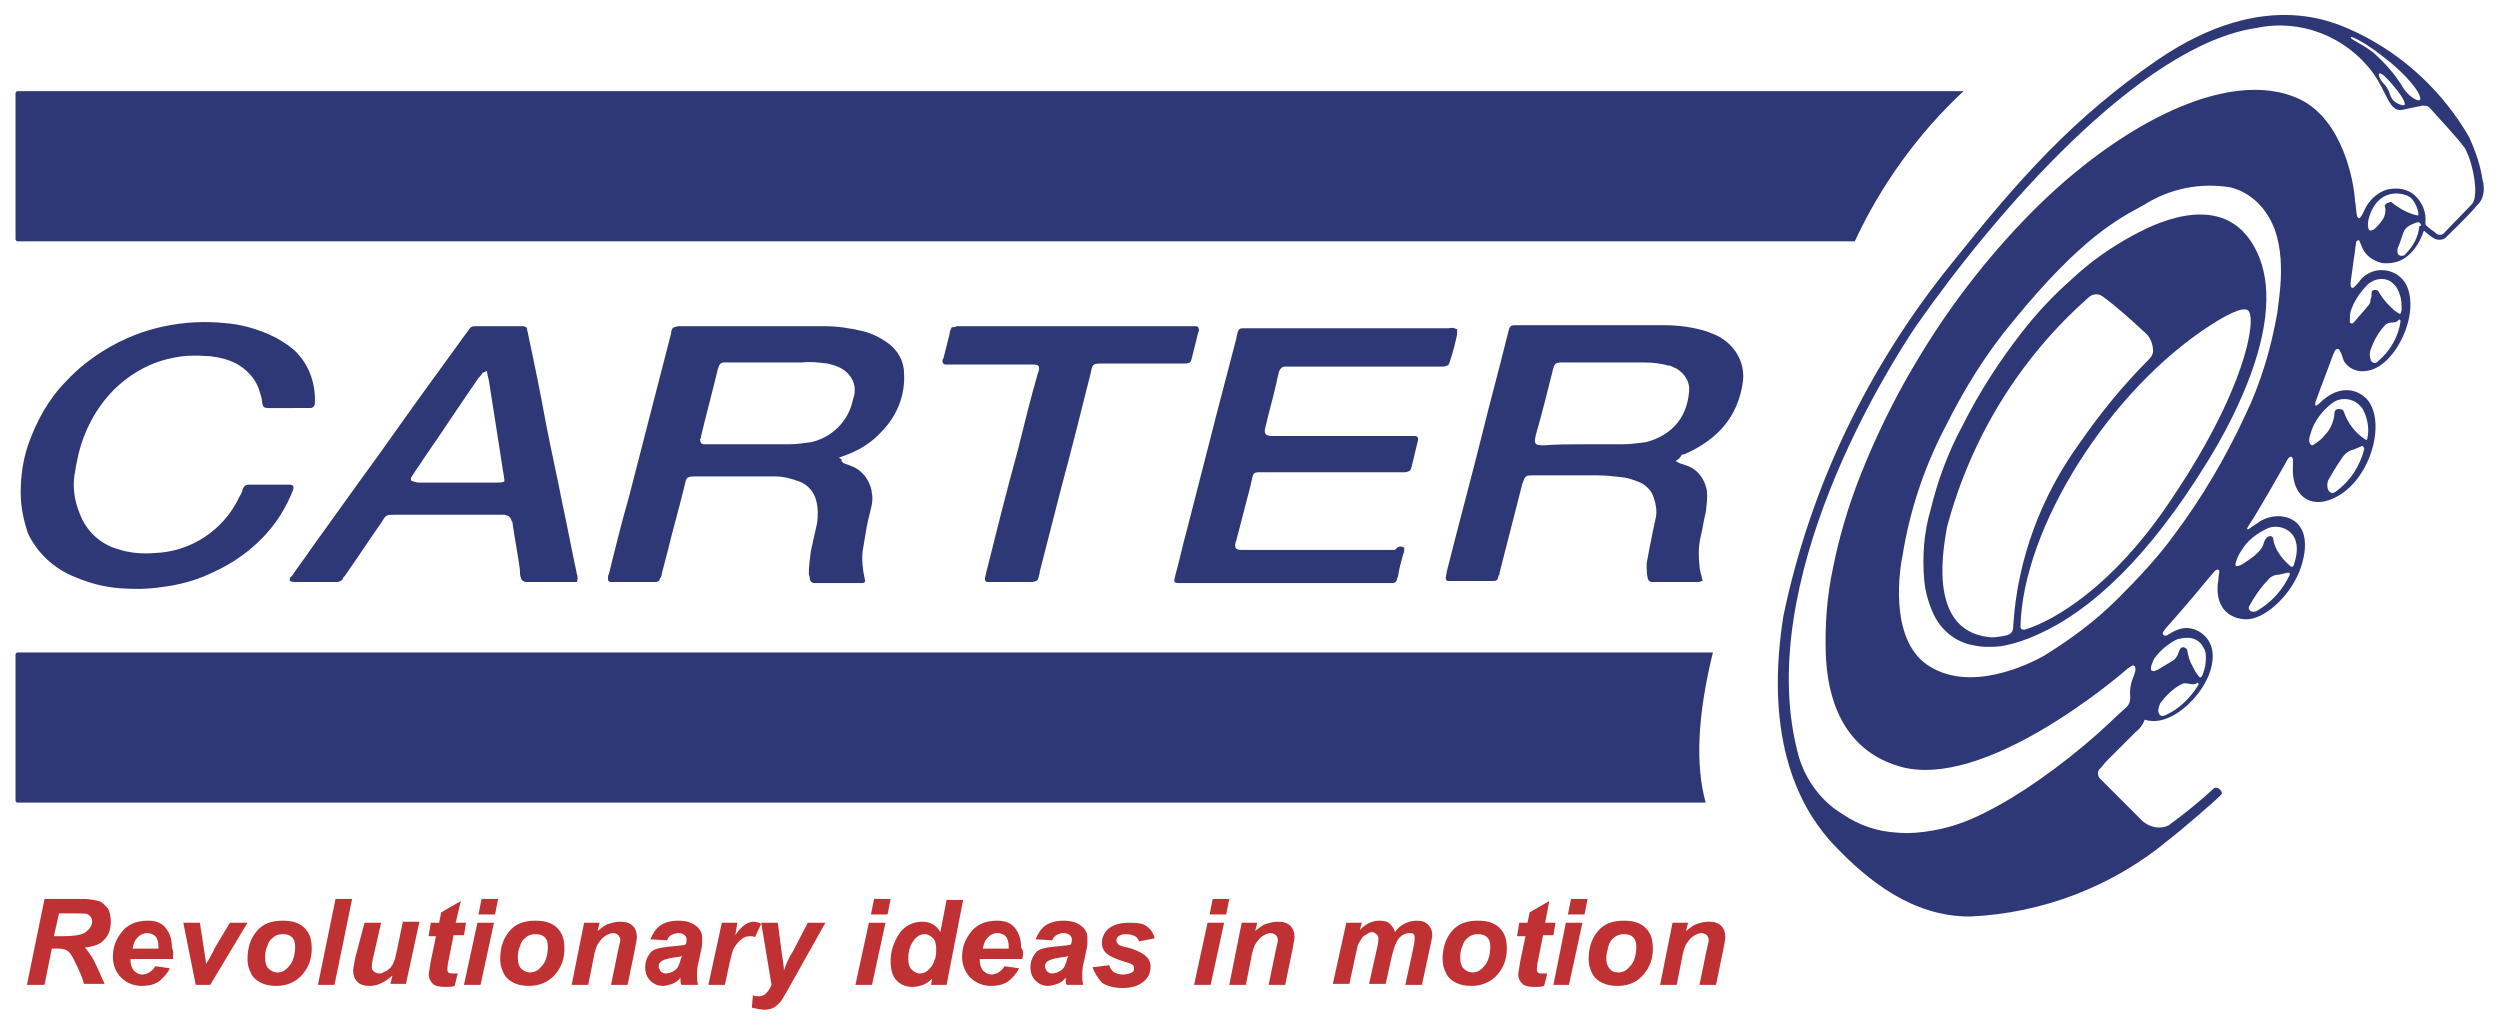 <?xml version="1.0" encoding="utf-8"?>
<!-- Generator: Adobe Illustrator 24.3.0, SVG Export Plug-In . SVG Version: 6.00 Build 0)  -->
<svg version="1.1" id="Layer_1" xmlns="http://www.w3.org/2000/svg" xmlns:xlink="http://www.w3.org/1999/xlink" x="0px" y="0px"
	 viewBox="0 0 241.4 99" style="enable-background:new 0 0 241.4 99;" xml:space="preserve">
<style type="text/css">
	.st0{fill:#BF3132;}
	.st1{fill:#2F3877;}
</style>
<g>
	<g>
		<path class="st0" d="M4.3,95.1H2.6l1.7-8.3H8c0.6,0,1.1,0.1,1.5,0.2c0.4,0.1,0.6,0.4,0.9,0.7c0.2,0.3,0.3,0.8,0.3,1.3
			c0,0.7-0.2,1.3-0.6,1.7c-0.4,0.5-1.1,0.7-1.9,0.8c0.2,0.2,0.4,0.5,0.6,0.8c0.4,0.6,0.8,1.6,1.3,2.7H8.1c-0.1-0.5-0.4-1.2-0.9-2.2
			C7,92.4,6.8,92,6.5,91.8c-0.2-0.1-0.4-0.2-0.8-0.2H5L4.3,95.1z M5.2,90.4h0.9c0.9,0,1.5-0.1,1.8-0.2c0.3-0.1,0.5-0.3,0.7-0.5
			c0.2-0.2,0.3-0.5,0.3-0.7c0-0.3-0.1-0.5-0.4-0.7c-0.1-0.1-0.5-0.1-1-0.1H5.7L5.2,90.4z"/>
		<path class="st0" d="M16.7,92.6h-4.1c0,0.1,0,0.1,0,0.1c0,0.4,0.1,0.7,0.3,1c0.2,0.2,0.5,0.4,0.8,0.4c0.5,0,1-0.3,1.3-0.8l1.4,0.2
			c-0.3,0.6-0.7,1-1.1,1.3c-0.5,0.3-1,0.4-1.6,0.4c-0.8,0-1.5-0.3-2-0.8c-0.5-0.5-0.8-1.2-0.8-2c0-0.8,0.2-1.5,0.7-2.2
			c0.6-0.9,1.5-1.3,2.7-1.3c0.7,0,1.3,0.2,1.7,0.7c0.4,0.5,0.6,1.1,0.6,1.9C16.8,91.9,16.7,92.3,16.7,92.6z M15.3,91.6
			c0-0.1,0-0.1,0-0.2c0-0.4-0.1-0.8-0.3-1c-0.2-0.2-0.5-0.3-0.8-0.3c-0.3,0-0.6,0.1-0.9,0.4c-0.3,0.3-0.4,0.6-0.5,1.1H15.3z"/>
		<path class="st0" d="M20.3,95.1h-1.4l-1.2-6h1.6l0.4,2.6c0.1,0.7,0.2,1.2,0.2,1.4c0-0.1,0.2-0.3,0.4-0.7s0.4-0.7,0.4-0.8l1.5-2.5
			h1.7L20.3,95.1z"/>
		<path class="st0" d="M23.9,92.6c0-1.1,0.3-2,0.9-2.7s1.4-1,2.5-1c0.9,0,1.6,0.2,2.1,0.7c0.5,0.5,0.7,1.1,0.7,2
			c0,1-0.3,1.8-0.9,2.5c-0.6,0.7-1.5,1.1-2.5,1.1c-0.6,0-1.1-0.1-1.5-0.3c-0.4-0.2-0.8-0.5-1-1C24,93.5,23.9,93.1,23.9,92.6z
			 M28.5,91.4c0-0.4-0.1-0.7-0.3-0.9c-0.2-0.2-0.5-0.3-0.9-0.3c-0.3,0-0.7,0.1-0.9,0.3c-0.3,0.2-0.5,0.5-0.6,0.9
			c-0.2,0.4-0.2,0.8-0.2,1.1c0,0.4,0.1,0.8,0.3,1s0.5,0.4,0.9,0.4c0.4,0,0.8-0.2,1.1-0.6C28.3,92.9,28.5,92.2,28.5,91.4z"/>
		<path class="st0" d="M30.7,95.1l1.7-8.3h1.6l-1.7,8.3H30.7z"/>
		<path class="st0" d="M35.2,89.1h1.6L36,92.6c-0.1,0.4-0.1,0.7-0.1,0.8c0,0.2,0.1,0.3,0.2,0.4c0.1,0.1,0.3,0.2,0.5,0.2
			c0.1,0,0.3,0,0.4-0.1c0.1-0.1,0.3-0.1,0.4-0.2s0.3-0.2,0.4-0.4c0.1-0.1,0.2-0.3,0.3-0.6c0.1-0.2,0.1-0.5,0.2-0.8l0.6-2.9h1.6
			l-1.3,6h-1.5l0.2-0.8c-0.7,0.6-1.4,1-2.2,1c-0.5,0-0.9-0.1-1.2-0.4c-0.3-0.3-0.4-0.7-0.4-1.1c0-0.2,0.1-0.6,0.2-1.2L35.2,89.1z"/>
		<path class="st0" d="M41.4,90.3l0.2-1.2h0.8l0.2-1l1.9-1.1L44,89.1h1l-0.2,1.2h-1l-0.5,2.5c-0.1,0.5-0.1,0.7-0.1,0.8
			c0,0.1,0,0.2,0.1,0.3c0.1,0.1,0.2,0.1,0.4,0.1c0.1,0,0.2,0,0.5,0l-0.3,1.2c-0.3,0.1-0.6,0.1-0.9,0.1c-0.6,0-1-0.1-1.2-0.3
			s-0.4-0.5-0.4-0.9c0-0.2,0.1-0.6,0.2-1.3l0.5-2.4H41.4z"/>
		<path class="st0" d="M46.1,89.1h1.6l-1.3,6h-1.6L46.1,89.1z M46.5,86.8h1.6l-0.3,1.5h-1.6L46.5,86.8z"/>
		<path class="st0" d="M48.3,92.6c0-1.1,0.3-2,0.9-2.7s1.4-1,2.5-1c0.9,0,1.6,0.2,2.1,0.7c0.5,0.5,0.7,1.1,0.7,2
			c0,1-0.3,1.8-0.9,2.5c-0.6,0.7-1.5,1.1-2.5,1.1c-0.6,0-1.1-0.1-1.5-0.3c-0.4-0.2-0.8-0.5-1-1C48.4,93.5,48.3,93.1,48.3,92.6z
			 M52.9,91.4c0-0.4-0.1-0.7-0.3-0.9c-0.2-0.2-0.5-0.3-0.9-0.3c-0.3,0-0.7,0.1-0.9,0.3c-0.3,0.2-0.5,0.5-0.6,0.9
			c-0.2,0.4-0.2,0.8-0.2,1.1c0,0.4,0.1,0.8,0.3,1s0.5,0.4,0.9,0.4c0.4,0,0.8-0.2,1.1-0.6C52.7,92.9,52.9,92.2,52.9,91.4z"/>
		<path class="st0" d="M56.4,89.1h1.5l-0.2,0.8c0.4-0.3,0.7-0.6,1.1-0.7c0.3-0.1,0.7-0.2,1.1-0.2c0.5,0,0.9,0.1,1.2,0.4
			c0.3,0.3,0.4,0.7,0.4,1.1c0,0.2-0.1,0.6-0.2,1.2l-0.7,3.4h-1.6l0.7-3.4c0.1-0.5,0.2-0.8,0.2-0.9c0-0.2-0.1-0.4-0.2-0.5
			s-0.3-0.2-0.5-0.2c-0.2,0-0.5,0.1-0.8,0.3c-0.3,0.2-0.5,0.5-0.7,0.8c-0.1,0.2-0.3,0.7-0.4,1.4l-0.5,2.5h-1.6L56.4,89.1z"/>
		<path class="st0" d="M64.4,90.8l-1.6-0.1c0.2-0.5,0.5-1,0.9-1.3c0.4-0.3,1-0.5,1.8-0.5c0.8,0,1.3,0.2,1.7,0.5
			c0.4,0.3,0.6,0.7,0.6,1.1c0,0.2,0,0.4,0,0.6c0,0.2-0.1,0.7-0.3,1.6c-0.2,0.7-0.2,1.2-0.2,1.5c0,0.3,0,0.5,0.1,0.9h-1.6
			c-0.1-0.2-0.1-0.4-0.1-0.7c-0.2,0.3-0.5,0.5-0.8,0.6c-0.3,0.1-0.6,0.2-0.9,0.2c-0.5,0-0.9-0.2-1.2-0.5c-0.3-0.3-0.5-0.7-0.5-1.3
			c0-0.6,0.2-1,0.5-1.4s1-0.5,1.9-0.6c0.8-0.1,1.3-0.1,1.5-0.2c0.1-0.2,0.1-0.4,0.1-0.5c0-0.2-0.1-0.3-0.2-0.4
			c-0.1-0.1-0.3-0.2-0.6-0.2c-0.3,0-0.5,0.1-0.7,0.2C64.6,90.4,64.5,90.6,64.4,90.8z M65.9,92.3c-0.1,0-0.2,0.1-0.4,0.1
			c-0.8,0.1-1.3,0.2-1.6,0.4c-0.2,0.1-0.3,0.3-0.3,0.5c0,0.2,0.1,0.3,0.2,0.5c0.1,0.1,0.3,0.2,0.5,0.2c0.2,0,0.5-0.1,0.7-0.2
			c0.2-0.1,0.4-0.3,0.5-0.5c0.1-0.2,0.2-0.5,0.3-0.9L65.9,92.3z"/>
		<path class="st0" d="M69.7,89.1h1.5L71,90.3c0.6-0.9,1.2-1.3,1.8-1.3c0.2,0,0.5,0.1,0.7,0.2l-0.6,1.3c-0.1-0.1-0.3-0.1-0.5-0.1
			c-0.3,0-0.6,0.1-0.8,0.3c-0.3,0.2-0.5,0.5-0.7,0.8s-0.3,0.9-0.5,1.7l-0.4,1.9h-1.6L69.7,89.1z"/>
		<path class="st0" d="M73.5,89.1h1.6l0.4,3c0.1,0.8,0.2,1.3,0.2,1.6c0.2-0.6,0.5-1.3,0.9-1.9l1.4-2.7h1.7L76,95.7
			c-0.3,0.5-0.5,0.9-0.7,1.1c-0.2,0.2-0.4,0.4-0.6,0.5s-0.5,0.2-0.9,0.2c-0.3,0-0.7-0.1-1.2-0.2l0.1-1.2c0.2,0.1,0.4,0.1,0.6,0.1
			c0.5,0,0.9-0.4,1.2-1.1L73.5,89.1z"/>
		<path class="st0" d="M83.9,89.1h1.6l-1.3,6h-1.6L83.9,89.1z M84.4,86.8H86l-0.3,1.5h-1.6L84.4,86.8z"/>
		<path class="st0" d="M91.4,95.1h-1.5l0.1-0.6c-0.3,0.3-0.6,0.5-0.9,0.6s-0.6,0.2-1,0.2c-0.6,0-1.1-0.2-1.5-0.6s-0.6-1-0.6-1.9
			c0-1,0.3-1.8,0.8-2.6S88.2,89,89,89c0.8,0,1.4,0.3,1.8,1l0.6-3.1h1.6L91.4,95.1z M87.7,92.6c0,0.4,0.1,0.8,0.3,1
			c0.2,0.2,0.5,0.4,0.8,0.4c0.3,0,0.6-0.1,0.8-0.3s0.5-0.5,0.6-0.9c0.2-0.4,0.2-0.8,0.2-1.2c0-0.4-0.1-0.8-0.3-1s-0.5-0.4-0.8-0.4
			c-0.5,0-0.9,0.3-1.2,0.8C87.8,91.5,87.7,92,87.7,92.6z"/>
		<path class="st0" d="M98.7,92.6h-4.1c0,0.1,0,0.1,0,0.1c0,0.4,0.1,0.7,0.3,1c0.2,0.2,0.5,0.4,0.8,0.4c0.5,0,1-0.3,1.3-0.8l1.4,0.2
			c-0.3,0.6-0.7,1-1.1,1.3c-0.5,0.3-1,0.4-1.6,0.4c-0.8,0-1.5-0.3-2-0.8c-0.5-0.5-0.8-1.2-0.8-2c0-0.8,0.2-1.5,0.7-2.2
			c0.6-0.9,1.5-1.3,2.7-1.3c0.7,0,1.3,0.2,1.7,0.7c0.4,0.5,0.6,1.1,0.6,1.9C98.9,91.9,98.8,92.3,98.7,92.6z M97.4,91.6
			c0-0.1,0-0.1,0-0.2c0-0.4-0.1-0.8-0.3-1c-0.2-0.2-0.5-0.3-0.8-0.3c-0.3,0-0.6,0.1-0.9,0.4c-0.3,0.3-0.4,0.6-0.5,1.1H97.4z"/>
		<path class="st0" d="M101.6,90.8l-1.6-0.1c0.2-0.5,0.5-1,0.9-1.3c0.4-0.3,1-0.5,1.8-0.5c0.8,0,1.3,0.2,1.7,0.5
			c0.4,0.3,0.6,0.7,0.6,1.1c0,0.2,0,0.4,0,0.6c0,0.2-0.1,0.7-0.3,1.6c-0.2,0.7-0.2,1.2-0.2,1.5c0,0.3,0,0.5,0.1,0.9H103
			c-0.1-0.2-0.1-0.4-0.1-0.7c-0.2,0.3-0.5,0.5-0.8,0.6c-0.3,0.1-0.6,0.2-0.9,0.2c-0.5,0-0.9-0.2-1.2-0.5c-0.3-0.3-0.5-0.7-0.5-1.3
			c0-0.6,0.2-1,0.5-1.4s1-0.5,1.9-0.6c0.8-0.1,1.3-0.1,1.5-0.2c0.1-0.2,0.1-0.4,0.1-0.5c0-0.2-0.1-0.3-0.2-0.4
			c-0.1-0.1-0.3-0.2-0.6-0.2c-0.3,0-0.5,0.1-0.7,0.2C101.8,90.4,101.7,90.6,101.6,90.8z M103.2,92.3c-0.1,0-0.2,0.1-0.4,0.1
			c-0.8,0.1-1.3,0.2-1.6,0.4c-0.2,0.1-0.3,0.3-0.3,0.5c0,0.2,0.1,0.3,0.2,0.5c0.1,0.1,0.3,0.2,0.5,0.2c0.2,0,0.5-0.1,0.7-0.2
			c0.2-0.1,0.4-0.3,0.5-0.5c0.1-0.2,0.2-0.5,0.3-0.9L103.2,92.3z"/>
		<path class="st0" d="M105.5,93.4l1.6-0.2c0.1,0.3,0.3,0.6,0.5,0.7c0.2,0.1,0.5,0.2,0.8,0.2c0.4,0,0.7-0.1,0.9-0.2
			c0.2-0.1,0.2-0.2,0.2-0.4c0-0.1,0-0.2-0.1-0.3c-0.1-0.1-0.3-0.2-0.7-0.3c-1-0.3-1.6-0.6-1.8-0.8c-0.4-0.3-0.5-0.7-0.5-1.1
			s0.2-0.9,0.5-1.2c0.5-0.5,1.2-0.7,2.2-0.7c0.8,0,1.4,0.1,1.7,0.4c0.4,0.3,0.6,0.7,0.7,1.1l-1.5,0.3c-0.1-0.2-0.2-0.4-0.4-0.5
			c-0.2-0.1-0.5-0.2-0.9-0.2c-0.3,0-0.6,0.1-0.7,0.2c-0.1,0.1-0.2,0.2-0.2,0.4c0,0.2,0.1,0.3,0.2,0.4c0.1,0.1,0.4,0.2,0.9,0.3
			c0.8,0.2,1.3,0.5,1.6,0.7c0.4,0.3,0.6,0.7,0.6,1.1c0,0.6-0.2,1.1-0.7,1.5s-1.1,0.6-2,0.6c-0.9,0-1.5-0.2-2-0.5
			C106,94.4,105.7,94,105.5,93.4z"/>
		<path class="st0" d="M116.6,89.1h1.6l-1.3,6h-1.6L116.6,89.1z M117.1,86.8h1.6l-0.3,1.5h-1.6L117.1,86.8z"/>
		<path class="st0" d="M119.9,89.1h1.5l-0.2,0.8c0.4-0.3,0.7-0.6,1.1-0.7c0.3-0.1,0.7-0.2,1.1-0.2c0.5,0,0.9,0.1,1.2,0.4
			c0.3,0.3,0.4,0.7,0.4,1.1c0,0.2-0.1,0.6-0.2,1.2l-0.7,3.4h-1.6l0.7-3.4c0.1-0.5,0.2-0.8,0.2-0.9c0-0.2-0.1-0.4-0.2-0.5
			s-0.3-0.2-0.5-0.2c-0.2,0-0.5,0.1-0.8,0.3c-0.3,0.2-0.5,0.5-0.7,0.8c-0.1,0.2-0.3,0.7-0.4,1.4l-0.5,2.5h-1.6L119.9,89.1z"/>
		<path class="st0" d="M130,89.1h1.5l-0.2,0.7c0.6-0.6,1.2-0.9,1.9-0.9c0.5,0,0.8,0.1,1,0.3s0.4,0.4,0.5,0.8
			c0.2-0.3,0.5-0.6,0.9-0.8s0.8-0.3,1.2-0.3c0.5,0,0.8,0.1,1.1,0.4c0.3,0.3,0.4,0.6,0.4,1c0,0.2-0.1,0.6-0.2,1.1l-0.8,3.7h-1.6
			l0.8-3.7c0.1-0.5,0.1-0.7,0.1-0.8c0-0.2,0-0.3-0.1-0.4s-0.2-0.1-0.4-0.1c-0.4,0-0.8,0.2-1.1,0.6c-0.2,0.3-0.4,0.8-0.6,1.6
			l-0.6,2.7h-1.6l0.8-3.6c0.1-0.4,0.1-0.7,0.1-0.8c0-0.2-0.1-0.3-0.2-0.4c-0.1-0.1-0.3-0.2-0.4-0.2c-0.2,0-0.4,0.1-0.5,0.2
			c-0.2,0.1-0.4,0.2-0.5,0.4c-0.1,0.2-0.3,0.4-0.4,0.7c0,0.1-0.1,0.4-0.2,0.9l-0.6,2.8h-1.6L130,89.1z"/>
		<path class="st0" d="M139.3,92.6c0-1.1,0.3-2,0.9-2.7s1.4-1,2.5-1c0.9,0,1.6,0.2,2.1,0.7c0.5,0.5,0.7,1.1,0.7,2
			c0,1-0.3,1.8-0.9,2.5c-0.6,0.7-1.5,1.1-2.5,1.1c-0.6,0-1.1-0.1-1.5-0.3c-0.4-0.2-0.8-0.5-1-1C139.4,93.5,139.3,93.1,139.3,92.6z
			 M143.9,91.4c0-0.4-0.1-0.7-0.3-0.9c-0.2-0.2-0.5-0.3-0.9-0.3c-0.3,0-0.7,0.1-0.9,0.3c-0.3,0.2-0.5,0.5-0.6,0.9
			c-0.2,0.4-0.2,0.8-0.2,1.1c0,0.4,0.1,0.8,0.3,1s0.5,0.4,0.9,0.4c0.4,0,0.8-0.2,1.1-0.6C143.7,92.9,143.9,92.2,143.9,91.4z"/>
		<path class="st0" d="M146.5,90.3l0.2-1.2h0.8l0.2-1l1.9-1.1l-0.4,2.1h1l-0.2,1.2h-1l-0.5,2.5c-0.1,0.5-0.1,0.7-0.1,0.8
			c0,0.1,0,0.2,0.1,0.3c0.1,0.1,0.2,0.1,0.4,0.1c0.1,0,0.2,0,0.5,0l-0.3,1.2c-0.3,0.1-0.6,0.1-0.9,0.1c-0.6,0-1-0.1-1.2-0.3
			s-0.4-0.5-0.4-0.9c0-0.2,0.1-0.6,0.2-1.3l0.5-2.4H146.5z"/>
		<path class="st0" d="M151.2,89.1h1.6l-1.3,6H150L151.2,89.1z M151.7,86.8h1.6l-0.3,1.5h-1.6L151.7,86.8z"/>
		<path class="st0" d="M153.4,92.6c0-1.1,0.3-2,0.9-2.7c0.6-0.7,1.4-1,2.5-1c0.9,0,1.6,0.2,2.1,0.7c0.5,0.5,0.7,1.1,0.7,2
			c0,1-0.3,1.8-0.9,2.5c-0.6,0.7-1.4,1.1-2.5,1.1c-0.6,0-1.1-0.1-1.5-0.3c-0.4-0.2-0.8-0.5-1-1C153.5,93.5,153.4,93.1,153.4,92.6z
			 M158,91.4c0-0.4-0.1-0.7-0.3-0.9c-0.2-0.2-0.5-0.3-0.9-0.3c-0.3,0-0.7,0.1-0.9,0.3c-0.3,0.2-0.5,0.5-0.6,0.9s-0.2,0.8-0.2,1.1
			c0,0.4,0.1,0.8,0.3,1c0.2,0.3,0.5,0.4,0.9,0.4c0.4,0,0.8-0.2,1.1-0.6C157.8,92.9,158,92.2,158,91.4z"/>
		<path class="st0" d="M161.5,89.1h1.5l-0.2,0.8c0.4-0.3,0.7-0.6,1.1-0.7c0.3-0.1,0.7-0.2,1.1-0.2c0.5,0,0.9,0.1,1.2,0.4
			c0.3,0.3,0.4,0.7,0.4,1.1c0,0.2-0.1,0.6-0.2,1.2l-0.7,3.4h-1.6l0.7-3.4c0.1-0.5,0.2-0.8,0.2-0.9c0-0.2-0.1-0.4-0.2-0.5
			s-0.3-0.2-0.5-0.2c-0.2,0-0.5,0.1-0.8,0.3c-0.3,0.2-0.5,0.5-0.7,0.8c-0.1,0.2-0.3,0.7-0.4,1.4l-0.5,2.5h-1.6L161.5,89.1z"/>
	</g>
	<g id="Group_100_1_" transform="translate(0 0)">
		<path id="Path_367_1_" class="st1" d="M81.2,44.5c0.1,0.1,0.2,0.1,0.2,0.2c0.3,0.1,0.5,0.2,0.8,0.3c1.1,0.4,1.9,1.5,2,2.7
			c0.1,0.5,0,1-0.1,1.4c-0.2,0.8-0.4,1.6-0.5,2.3c-0.1,0.6-0.2,1.2-0.3,1.8c-0.1,0.9,0,1.8,0.2,2.7c0.1,0.3,0,0.4-0.3,0.4
			c-0.1,0-0.3,0-0.4,0h-3.7c-0.2,0-0.3,0-0.5,0c-0.2,0-0.4-0.2-0.4-0.4c0-0.2-0.1-0.4-0.1-0.5c0-0.7,0.1-1.5,0.2-2.2
			c0.2-0.9,0.4-1.8,0.6-2.7c0.1-0.7,0.1-1.5-0.1-2.2c-0.2-0.8-0.8-1.5-1.6-1.8c-0.8-0.3-1.6-0.5-2.4-0.5c-0.5,0-1,0-1.6,0
			c-2,0-3.9,0-5.9,0c-1.1,0-1,0.1-1.2,0.9c-0.5,2.1-1.1,4.1-1.6,6.2c-0.2,0.8-0.4,1.5-0.6,2.3c0,0.2-0.1,0.4-0.2,0.5
			c0,0.2-0.2,0.3-0.4,0.3c-0.1,0-0.2,0-0.3,0h-3.7c-0.1,0-0.2,0-0.3,0c-0.2,0-0.3-0.1-0.3-0.3c0,0,0,0,0,0c0-0.2,0-0.3,0.1-0.5
			c0.6-2.4,1.2-4.9,1.9-7.3l2.5-9.7l1.6-6.2c0,0,0-0.1,0-0.1c0.1-0.5,0.2-0.5,0.7-0.6c0.1,0,0.3,0,0.4,0c4.6,0,9.2,0,13.7,0
			c1.3,0,2.6,0.2,3.8,0.5c0.8,0.2,1.6,0.6,2.3,1.1c1,0.7,1.6,1.8,1.6,3c0.1,2.1-0.7,4.1-2.2,5.6c-0.9,1-2,1.7-3.3,2.2
			c-0.3,0.1-0.5,0.2-0.8,0.3C81.4,44.4,81.3,44.5,81.2,44.5z M74.3,35h-3.9c-0.2,0-0.4,0-0.5,0c-0.2,0-0.4,0.1-0.5,0.4
			c0,0.1-0.1,0.2-0.1,0.3c-0.5,2.1-1.1,4.3-1.6,6.4c0,0.1,0,0.2-0.1,0.3c0,0.3,0.1,0.5,0.4,0.5c0.2,0,0.4,0,0.5,0c2.5,0,5.1,0,7.6,0
			c0.8,0,1.5-0.1,2.2-0.2c1.8-0.4,3.3-1.7,3.9-3.5c0.1-0.4,0.2-0.7,0.3-1.1c0.2-1.1-0.4-2.1-1.4-2.6c-0.4-0.2-0.8-0.3-1.2-0.4
			C79,35,78.2,34.9,77.5,35C76.4,35,75.4,35,74.3,35z"/>
		<path id="Path_368_1_" class="st1" d="M161.8,44.5c0.1,0.1,0.2,0.1,0.3,0.2c0.3,0.1,0.6,0.2,0.9,0.3c1,0.4,1.6,1.3,1.8,2.3
			c0.1,0.7,0,1.5-0.1,2.2c-0.2,0.8-0.3,1.6-0.5,2.4c-0.2,0.9-0.2,1.8-0.1,2.7c0,0.3,0.1,0.7,0.2,1c0,0.2,0.1,0.3,0.1,0.5
			c-0.1,0-0.3,0.1-0.4,0.1c-1.4,0-2.9,0-4.3,0c-0.1,0-0.1,0-0.2,0c-0.2,0-0.4-0.2-0.4-0.4c-0.1-0.4-0.1-0.9-0.1-1.4
			c0.1-0.5,0.2-1.1,0.3-1.6c0.2-1,0.4-2,0.6-2.9c0.1-0.6,0-1.2-0.2-1.8c-0.2-0.7-0.7-1.2-1.3-1.5c-0.5-0.2-1-0.4-1.6-0.5
			c-0.9-0.1-1.7-0.2-2.6-0.2c-2,0-4.1,0-6.1,0c-0.8,0-0.8,0-1.1,0.8l-2.2,8.6c0,0.1,0,0.2-0.1,0.3c-0.1,0.5-0.2,0.5-0.7,0.5
			c-1.3,0-2.6,0-3.9,0c-0.1,0-0.2,0-0.3,0c-0.1,0-0.2-0.1-0.2-0.3c0,0,0,0,0,0c0-0.2,0.1-0.4,0.1-0.6c1.1-4.4,2.3-8.8,3.4-13.2
			c0.8-3.3,1.7-6.5,2.5-9.8c0.2-0.8,0.2-0.8,1-0.8c4.7,0,9.4,0,14.1,0c1.4,0,2.8,0.2,4.1,0.6c0.5,0.2,1.1,0.4,1.5,0.7
			c1.4,0.9,2.2,2.5,2,4.1c-0.2,1.6-0.8,3.1-1.8,4.3c-0.9,1.1-2.2,2-3.5,2.6c-0.2,0.1-0.4,0.2-0.6,0.2
			C162.2,44.3,162,44.4,161.8,44.5z M152.9,42.9c1.2,0,2.5,0,3.7,0c0.8,0,1.5-0.1,2.3-0.2c1.2-0.3,2.3-0.9,3.1-1.9
			c0.7-0.9,1-1.9,1.1-3c0.1-0.9-0.4-1.7-1.2-2.2c-0.3-0.1-0.5-0.3-0.8-0.3c-0.7-0.2-1.5-0.3-2.3-0.3c-2.6,0-5.2,0-7.8,0
			c-0.8,0-0.9,0-1.1,0.9c-0.5,2-1,4-1.6,6.1c-0.2,0.9-0.1,1,0.8,1C150.3,42.9,151.6,42.9,152.9,42.9L152.9,42.9z"/>
		<path id="Path_369_1_" class="st1" d="M135.6,52.9c0,0.2,0,0.4-0.1,0.6c-0.2,0.7-0.4,1.4-0.5,2.1c0,0.1-0.1,0.2-0.1,0.3
			c0,0.2-0.2,0.4-0.4,0.4c-0.1,0-0.3,0-0.4,0h-20c-0.8,0-0.8,0-0.6-0.8c0.4-1.4,0.7-2.9,1.1-4.3l3-11.7l1.8-6.9
			c0-0.2,0.1-0.4,0.1-0.5c0.1-0.3,0.2-0.4,0.5-0.4c0.1,0,0.3,0,0.4,0c6.5,0,13,0,19.5,0c0.3-0.1,0.6,0,0.8,0.1c0,0.2,0,0.3,0,0.5
			c-0.2,0.9-0.4,1.7-0.7,2.6c-0.1,0.4-0.2,0.4-0.6,0.5c-0.2,0-0.5,0-0.7,0h-13.9c-0.2,0-0.5,0-0.7,0c-0.3,0-0.5,0.2-0.6,0.5
			c-0.1,0.4-0.2,0.8-0.3,1.3c-0.3,1.3-0.7,2.7-1,4c-0.2,0.7,0,0.9,0.7,0.9c0.8,0,1.7,0,2.5,0h10.5c0.2,0,0.5,0,0.7,0
			c0.3,0,0.4,0.2,0.3,0.5c-0.2,0.8-0.4,1.7-0.6,2.5c-0.1,0.4-0.2,0.4-0.6,0.5c-0.3,0-0.5,0-0.8,0h-12.5c-0.3,0-0.5,0-0.8,0
			c-0.5,0-0.6,0.1-0.7,0.6c0,0.2-0.1,0.3-0.1,0.5l-1.4,5.4c0,0.1-0.1,0.2-0.1,0.3c-0.1,0.5,0,0.7,0.6,0.7c0.3,0,0.6,0,0.9,0
			c4.6,0,9.2,0,13.9,0C135,52.7,135.3,52.7,135.6,52.9z"/>
		<path id="Path_370_1_" class="st1" d="M55.7,56.2c-0.2,0-0.4,0-0.6,0c-1.3,0-2.7,0-4,0c-0.1,0-0.2,0-0.3,0c-0.2,0-0.5-0.2-0.5-0.4
			c-0.1-0.3-0.1-0.5-0.1-0.8c-0.2-1.5-0.5-3-0.7-4.4c0-0.1,0-0.2-0.1-0.3c-0.1-0.4-0.3-0.5-0.7-0.6c-0.1,0-0.3,0-0.4,0h-10
			c-1.1,0-1,0-1.5,0.8c-1.2,1.7-2.3,3.4-3.5,5.1c-0.1,0.1-0.2,0.2-0.2,0.3c-0.1,0.2-0.4,0.3-0.6,0.3c-0.4,0-0.9,0-1.3,0
			c-0.9,0-1.8,0-2.7,0c-0.2,0-0.3,0-0.5-0.1c-0.1-0.3,0.1-0.4,0.2-0.5c0.6-0.9,1.3-1.8,1.9-2.7c1.5-2.1,3.1-4.3,4.6-6.4
			c2.5-3.4,4.9-6.9,7.4-10.3l2.9-4c0.1-0.1,0.2-0.3,0.3-0.4c0.1-0.2,0.3-0.3,0.5-0.3c0.1,0,0.2,0,0.3,0h4c0.1,0,0.3,0,0.4,0
			c0.2,0,0.4,0.1,0.4,0.3c0,0.2,0.1,0.3,0.1,0.5c0.6,2.8,1.2,5.7,1.7,8.5c0.5,2.6,1.1,5.2,1.6,7.8c0.5,2.3,0.9,4.5,1.4,6.8
			C55.8,55.7,55.8,56,55.7,56.2z M47,35.8c-0.1,0.1-0.2,0.1-0.4,0.2c-0.1,0.2-0.3,0.4-0.4,0.5c-1.8,2.6-3.5,5.2-5.3,7.8
			c-0.3,0.5-0.7,1-1,1.5c-0.1,0.2-0.3,0.3-0.2,0.6c0.2,0.1,0.5,0.2,0.8,0.2c1.2,0,2.3,0,3.5,0c1.3,0,2.6,0,3.9,0
			c0.3,0,0.6,0,0.8-0.1c0-0.1,0-0.1,0-0.2c-0.5-3.2-1-6.4-1.5-9.6C47.1,36.4,47.1,36.2,47,35.8z"/>
		<path id="Path_371_1_" class="st1" d="M27.8,39.4c-0.6,0-1.2,0-1.8,0c-0.6,0-0.6-0.1-0.7-0.6c0-0.3-0.1-0.6-0.2-0.9
			c-0.3-1.2-1.2-2.2-2.3-2.8c-0.8-0.4-1.6-0.6-2.5-0.7c-1.3-0.1-2.6-0.1-3.8,0.2c-2.4,0.5-4.6,1.9-6.2,3.8c-1.5,1.8-2.5,4-2.9,6.3
			c-0.1,0.4-0.1,0.7-0.2,1.1c-0.2,1.3,0,2.6,0.5,3.8c0.6,1.6,1.9,2.9,3.6,3.4c1.2,0.4,2.4,0.5,3.6,0.4c3.5-0.1,6.7-2.2,8.2-5.4
			c0.2-0.3,0.3-0.6,0.4-0.9c0.1-0.2,0.3-0.3,0.5-0.3c0.1,0,0.2,0,0.3,0h3.4c0.1,0,0.2,0,0.3,0c0.3,0,0.4,0.2,0.3,0.5
			c-0.3,0.8-0.7,1.6-1.2,2.4c-1.5,2.4-3.8,4.3-6.4,5.5c-1.6,0.8-3.4,1.3-5.2,1.5c-1.3,0.2-2.6,0.2-3.9,0.1c-1.5-0.1-3-0.5-4.4-1.1
			c-2-0.8-3.6-2.3-4.5-4.2C2.3,50.3,2,49,2,47.6c0-1.6,0.2-3.1,0.7-4.6c0.8-2.3,2-4.5,3.7-6.2c1.1-1.2,2.4-2.2,3.7-3
			c1.8-1.1,3.8-1.9,5.8-2.3c1.9-0.4,3.9-0.5,5.8-0.3c1.5,0.1,2.9,0.5,4.3,1.1c0.9,0.4,1.7,0.9,2.4,1.5c1.4,1.3,2.1,3.2,2,5.1
			c0,0,0,0.1,0,0.1c0,0.2-0.2,0.4-0.4,0.4c0,0,0,0,0,0c-0.3,0-0.6,0-0.9,0L27.8,39.4L27.8,39.4z"/>
		<path id="Path_372_1_" class="st1" d="M91.9,31.6c0.2,0,0.3,0,0.5-0.1c7.7,0,15.4,0,23.1,0c0.1,0,0.1,0,0.2,0.1
			c0.1,0.2,0.1,0.4,0,0.5c-0.2,0.8-0.4,1.6-0.6,2.4c-0.1,0.5-0.2,0.6-0.7,0.6c-0.6,0-1.2,0-1.8,0h-6c-1.1,0-1.1,0-1.3,1
			c-0.9,3.6-1.8,7.2-2.8,10.9c-0.7,2.7-1.4,5.5-2.1,8.2c0,0.2-0.1,0.4-0.1,0.5c-0.1,0.4-0.2,0.4-0.6,0.5c-0.3,0-0.5,0-0.8,0h-3
			c-0.2,0-0.3,0-0.5,0c-0.2,0-0.3-0.1-0.3-0.3c0,0,0,0,0,0c0-0.2,0.1-0.3,0.1-0.5c1-4,2-8,3.1-12c0.6-2.4,1.2-4.9,1.9-7.3
			c0-0.1,0.1-0.2,0.1-0.3c0.1-0.4,0-0.6-0.5-0.6c-0.2,0-0.4,0-0.6,0H92c-0.2,0-0.5,0-0.7,0c-0.2,0-0.3-0.2-0.3-0.3c0,0,0,0,0,0
			c0-0.1,0-0.2,0.1-0.3c0.2-0.8,0.4-1.6,0.6-2.4C91.7,32,91.8,31.8,91.9,31.6z"/>
		<path id="Path_373_1_" class="st1" d="M213.2,44.5c-5.7,9.3-11.3,14.5-16.5,16.8c-1.1,0.5-2.3,0.9-3.5,1.1
			c-0.9,0.1-1.8,0.1-2.7-0.1c-1.7-0.3-3.1-1.5-3.8-3c-0.5-1.1-0.8-2.2-0.9-3.3c-0.1-1.2-0.1-2.3,0-3.5c0.1-1.1,0.3-2.2,0.6-3.2
			c0.7-2.9,1.7-5.6,3.1-8.2c1.6-3.2,3.6-6.3,5.8-9.1c1.4-1.8,3-3.5,4.7-5c1.8-1.7,3.8-3.1,6-4.3c1.2-0.6,8.3-4.7,11.6,1
			C221.3,30,215.8,40.3,213.2,44.5z M191.9,61.5c0.5,0.1,1.1,0,1.6-0.1c0.7-0.1,0.9-0.4,0.9-1c0.4-6.4,2.7-12.5,6.4-17.6
			c2-2.9,4.2-5.6,6.7-8.1c0.2-0.2,0.4-0.5,0.4-0.8c0-0.7-0.3-1.4-0.8-1.8c-1.3-1.2-2.6-2.4-4.1-3.5c-0.4-0.3-1-0.2-1.3,0.1
			c-6.7,5.9-11.4,13.6-13.7,22.2C187.8,52.3,185.9,60.7,191.9,61.5L191.9,61.5z M195.1,60.5c0,0.2,0.1,0.3,0.3,0.3c0,0,0.1,0,0.1,0
			c3-0.9,8.5-4.3,13.7-11.9c7.7-11.2,8.7-18.1,7.9-18.9c-0.5-0.5-2.4,0.6-3.5,1.3C203.7,37.6,195.3,51,195.1,60.5L195.1,60.5z"/>
		<path id="Path_374_1_" class="st1" d="M239.7,17.3c-0.2-1.4-0.7-2.8-1.3-4.1c-2.5-4.3-6.2-7.8-10.7-10c-1.8-0.8-8.7-4.7-19.4,2.6
			c-8.1,5.6-13.2,11.3-19.9,19.7c-8,9.9-13.6,21.5-16.2,34c-2.1,13.3,2.5,19.5,4.8,22c3.4,3.6,7.7,7,13.2,7c7-0.3,13.8-2.9,19.2-7.4
			c1.3-1,4.9-4.1,5.1-4.4c0.2-0.2-0.3-0.8-0.7-0.6c-1.4,1.3-2.9,2.5-4.4,3.6c-0.8,0.4-1.8,0.2-2.5-0.4c-0.4-0.4-3.8-3.8-4.1-4.1
			c-0.3-0.3-0.3-0.8,0-1c0,0,0,0,0,0c0.2-0.2,0.4-0.5,0.6-0.7c0.9-0.9,1.8-1.8,2.8-2.8c0.4-0.3,0.7-0.7,0.9-1.2
			c0.1,0,0.3,0.1,0.5,0.1c2.7,0.4,6.6-3.8,6-6.9c-0.3-1.4-1.7-2.3-3-2c-0.4,0.1-0.8,0.3-1.1,0.5c-0.2,0.1-0.4,0.3-0.6,0.1
			c-0.2-0.2,0.1-0.4,0.2-0.6c2.5-2.8,3.5-4.1,4.7-5.5c0.3-0.3,0.4-0.2,0.5-0.1c0,0.3-0.1,0.6-0.1,0.9c-0.4,2.4,0.8,3.7,2.6,3.8
			c1.8,0.1,4.5-2.3,5.4-5.1c1.6-5-2.4-5.6-4.2-4.2c-0.3,0.2-0.6,0.4-0.9,0.6c-0.1,0-0.2,0,0-0.3c1-1.5,2.8-4.7,3.6-6.1
			c0.1-0.2,0.3-0.6,0.5-0.6c0.3,0,0.2,0.7,0.2,1c-0.1,2.5,1.3,3.7,3.1,3.3c4.1-1,6.1-7.4,4.1-9.8c-0.8-0.9-2.6-1.7-4.7,0.4
			c-0.3,0.3-0.5,0.2-0.2-0.5c0.5-1.4,1.1-2.9,1.6-4.3c0.1-0.1,0.1-0.3,0.2-0.4c0.1-0.1,0.2-0.1,0.3-0.1c0,0,0.1,0.1,0.1,0.1
			c0.2,0.3,0.3,0.7,0.4,1c0.4,0.8,1.4,1.2,2.3,1c2.7-0.4,5.2-5.6,3.7-8.4c-0.7-1.2-2.3-1.7-3.6-1c-0.4,0.2-0.7,0.5-0.9,0.8
			c-0.2,0.2-0.4,0.5-0.6,0.6c-0.1,0-0.3,0-0.2-0.7c0.1-0.8,0.2-1.5,0.3-2.2c0.1-0.5,0.1-0.9,0.2-1.4c0-0.1,0-0.3,0.3-0.3
			c0.1,0.2,0.2,0.5,0.3,0.7c0.3,0.8,1.1,1.3,1.9,1.5c0.9,0.1,1.8-0.1,2.5-0.7c0.7-0.6,1.2-1.4,1.5-2.3c0-0.1,0.1-0.1,0.1-0.1
			c0,0,0,0,0,0c0.2,0.2,0.7,0.6,0.9,0.7c0.3,0.2,0.8,0.2,1.1,0c0.1-0.1,2.5-2.4,3.1-3.2C239.8,19.3,240,18.3,239.7,17.3z M230.4,5.7
			c1.7,1.3,3.4,3.2,3.3,3.9c-0.1,0.3-1.1-0.2-1.7-1.2c-0.7-1.2-1.7-2.3-2.8-3.3c-1.3-1-2.3-1.3-2.2-1.5C227,3.4,228.7,4.3,230.4,5.7
			L230.4,5.7z M232.2,10.1c-0.1,0.2-0.8-0.1-1.1-0.4c-0.2-0.2-0.3-0.5-0.4-0.8c-0.1-0.3-0.3-0.6-0.6-0.9c-0.2-0.2-0.6-0.9-0.3-0.9
			c0.2-0.1,1.1,0.9,1.4,1.3C231.5,8.7,232.3,9.8,232.2,10.1L232.2,10.1z M212.3,66.1c-0.8,1.3-1.9,2.4-3.3,3c-0.3,0.1-0.5,0-0.6-0.4
			c0-0.3,0.1-0.6,0.2-0.8c0.6-0.8,1.3-1.5,2.2-1.9c0.5-0.1,0.8,0.2,1.3,0C212.2,65.8,212.3,66,212.3,66.1z M211,61.6
			c0.8-0.1,1.5,0.3,1.8,1c0.2,0.3,0.2,0.6,0.2,1c0,0.5-0.1,1-0.3,1.5c0,0.1-0.2,0.4-0.3,0.3c-0.3-0.3-0.5-0.7-0.7-1.1
			c-0.3-0.5-0.4-1-0.5-1.5c0-0.2-0.2-0.2-0.3-0.3c-0.2,0-0.3,0-0.4,0.2c-0.1,0.2-0.2,0.4-0.2,0.5c-0.1,0.2-0.3,0.5-0.5,0.6
			c-0.5,0.3-1,0.6-1.5,0.9c-0.1,0-0.2,0.1-0.3,0.1c-0.1,0-0.3,0-0.3-0.2c0,0,0-0.1,0-0.1c0-0.3,0.2-0.6,0.3-0.9
			c0.6-0.8,1.4-1.5,2.3-1.9C210.5,61.7,210.7,61.6,211,61.6L211,61.6z M221.1,55.5c-0.7,1.5-1.8,2.7-3.2,3.5c-0.2,0.1-0.4,0.1-0.6,0
			c-0.2-0.2-0.2-0.3-0.1-0.5c0.5-0.9,1.1-1.8,1.8-2.5c0.2-0.3,0.6-0.5,1-0.5C220.6,55.4,221.2,55.1,221.1,55.5L221.1,55.5z M219,51
			c1.2-0.5,3.6,0.3,2.5,3.5c0,0.1-0.1,0.3-0.3,0.2c-0.7-0.6-1.3-1.3-1.6-2.2c0-0.1-0.1-0.3-0.1-0.5c-0.1-0.4-0.7-0.3-0.9,0.4
			c-0.2,1-1.7,1.8-2.1,2.1c-0.4,0.2-0.8,0.3-0.6-0.2c0.1-0.4,0.3-0.8,0.5-1.1C217,52.2,217.9,51.5,219,51L219,51z M219.9,30.2
			c-0.6,3.4-1.6,6.8-3.1,9.9c-1.9,4.1-4.2,8-6.9,11.6c-1.6,2.2-3.5,4.2-5.4,6.1c-2.1,2.1-4.5,3.9-7.1,5.5c-1.4,0.8-7.2,3.7-11.3,0.9
			c-3.8-2.6-2.6-9.6-2.4-10.5c0.7-4.4,2.1-8.6,4.2-12.6c1.8-3.6,3.9-7,6.5-10.1c6.6-8.1,10.2-9.9,12.6-11.2c2.5-1.6,5.5-2.2,8.4-1.7
			c1.6,0.4,2.9,1.5,3.7,2.9C221,24.2,220,29,219.9,30.2L219.9,30.2z M228.3,43.3c-0.4,1.7-1.4,3.2-2.8,4.2c-0.3,0.2-0.5,0.1-0.7-0.2
			c-0.1-0.3-0.1-0.6,0-0.9c0.4-0.7,0.8-1.4,1.3-2.1c0.3-0.5,0.7-0.8,1.2-0.9c0.2-0.1,0.5-0.2,0.7-0.3
			C228.1,43,228.2,43.1,228.3,43.3C228.3,43.2,228.3,43.2,228.3,43.3L228.3,43.3z M225.1,39c0.8-0.7,2.1-0.6,2.8,0.2
			c0.1,0.1,0.2,0.2,0.3,0.4c0.4,0.8,0.6,1.8,0.4,2.7c0,0.1-0.1,0.2-0.1,0.2c-1-0.6-1.8-1.6-2.2-2.8c-0.1-0.2-0.3-0.2-0.5-0.2
			c-0.4,0-0.4,0.4-0.4,0.6c-0.1,0.7-0.4,1.4-0.9,1.9c-0.3,0.4-0.7,0.7-1.2,1c-0.2,0-0.5-0.3-0.2-1.1C223.4,40.8,224.1,39.8,225.1,39
			L225.1,39z M229.6,34.9c-0.2,0.2-0.4,0.2-0.6,0c-0.1-0.1-0.1-0.1-0.1-0.2c-0.1-0.3-0.1-0.6,0-0.9c0.3-0.9,0.8-1.8,1.5-2.5
			c0.5-0.3,0.9,0,1.2-0.4c0.1-0.1,0.2,0,0.2,0.1C231.6,32.5,230.8,33.9,229.6,34.9L229.6,34.9z M227,30c0.3-0.9,0.9-1.8,1.6-2.5
			c0.2-0.2,0.4-0.3,0.6-0.4c0.7-0.3,1.5-0.2,2,0.4c0.2,0.2,0.4,0.5,0.5,0.9c0.2,0.5,0.2,1,0.2,1.5c0,0.1-0.1,0.5-0.2,0.4
			c-0.4-0.2-0.7-0.5-1-0.8c-0.4-0.4-0.7-0.8-1-1.3c-0.1-0.2-0.2-0.2-0.4-0.2s-0.3,0.1-0.3,0.3c0,0.2,0,0.4-0.1,0.6
			c0,0.3-0.1,0.5-0.3,0.7c-0.4,0.5-0.8,0.9-1.2,1.4c-0.1,0.1-0.1,0.1-0.2,0.2c-0.1,0.1-0.3,0-0.3-0.1c0,0,0-0.1,0-0.1
			C226.9,30.7,226.9,30.3,227,30L227,30z M230.5,19.6c-0.1,0.1-0.3,0.2-0.2,0.4c0.1,0.4,0,0.9-0.3,1.3c-0.2,0.3-0.4,0.5-0.6,0.7
			c-0.1,0.1-0.2,0.2-0.3,0.2c-0.5,0.3-0.5-0.5-0.4-1c0.8-3.1,3.3-2.7,4.1-2.1c0.6,0.6,0.9,1.8,0.6,1.7c-0.9-0.2-1.8-0.7-2.5-1.3
			C230.7,19.5,230.6,19.6,230.5,19.6L230.5,19.6z M233.6,21.9c-0.1,1-0.6,1.9-1.3,2.6c-0.1,0.2-0.3,0.2-0.5,0.2
			c-0.3-0.1-0.3-0.2-0.3-0.5c0-0.1,0-0.3,0.1-0.4c0.2-0.5,0.3-0.9,0.5-1.4c0.2-0.6,1-0.8,1.2-0.9c0.3-0.1,0.4,0,0.5,0.3
			C233.6,21.8,233.6,21.8,233.6,21.9L233.6,21.9z M238.7,19.7l-2.8,2.9c-0.2,0.1-0.4,0.1-0.6,0c-0.3-0.3-0.7-0.5-1-0.8
			c-0.1-0.1-0.1-0.2-0.1-0.3c0.1-1-0.3-2-1.1-2.7c-0.7-0.6-1.7-0.7-2.6-0.5c-1,0.3-1.8,1.1-2.2,2c-0.1,0.2-0.2,0.5-0.4,0.7
			c-0.1,0.1-0.2,0.1-0.2,0c0,0-0.1-0.1-0.1-0.1c-0.1-0.5-0.1-1-0.2-1.5c-0.1-1.9-1.2-7.8-5.3-9.8c-7.1-3.4-18.5,3-26.9,11.9
			c-3.9,4.1-7.3,8.6-10.2,13.5c-2.1,3.5-3.9,7.2-5.4,11c-1.1,2.8-2,5.8-2.6,8.8c-0.6,2.8-0.8,5.6-0.7,8.4c0.1,2.3,0.6,8.9,7.1,10.8
			c8.1,2.4,21-8.5,22.1-9.5c0.1,0,0.1-0.1,0.2-0.1c0.1-0.1,0.2-0.2,0.4-0.1c0.1,0.1,0.1,0.3,0.1,0.4c0,0.1-0.1,0.3-0.1,0.4
			c-0.3,0.7-0.5,1.4-0.4,2.2c0,0.4-0.1,0.8-0.5,1.1c-0.9,0.8-1.7,1.6-2.6,2.4c-1.8,1.6-3.7,3.1-5.7,4.5c-1.7,1.2-3.5,2.3-5.3,3.2
			c-1.6,0.8-3.2,1.4-5,1.7c-1.1,0.2-2.3,0.3-3.4,0.2c-1.9-0.1-3.7-0.7-5.3-1.8c-2-1.2-3.5-3.2-4.2-5.5c-4.7-16.9,9-38.2,11.3-41.6
			c7.6-10.9,21.7-27.2,32.9-28.8c4.2-0.9,8.6,0.8,11.2,4.3c1.4,1.9,1.6,3.9,2.9,3.6c1-0.2,1.4-0.3,1.9-0.4c0.3,0,0.5,0,0.7,0.2
			c0.7,0.8,2.6,2.8,3.4,3.9C238.8,15.7,239.4,18.9,238.7,19.7L238.7,19.7z"/>
		<path id="Path_375_1_" class="st1" d="M179.1,23.3H1.7c-0.1,0-0.2-0.1-0.2-0.2V9c0-0.1,0.1-0.2,0.2-0.2h187.9
			C185.2,12.9,181.6,17.9,179.1,23.3z"/>
		<path id="Path_376_1_" class="st1" d="M164.7,77.5H1.7c-0.1,0-0.2-0.1-0.2-0.2c0,0,0,0,0,0V63.2c0-0.1,0.1-0.2,0.2-0.2h163.7
			C163.9,69.1,163.7,73.9,164.7,77.5z"/>
	</g>
</g>
</svg>
